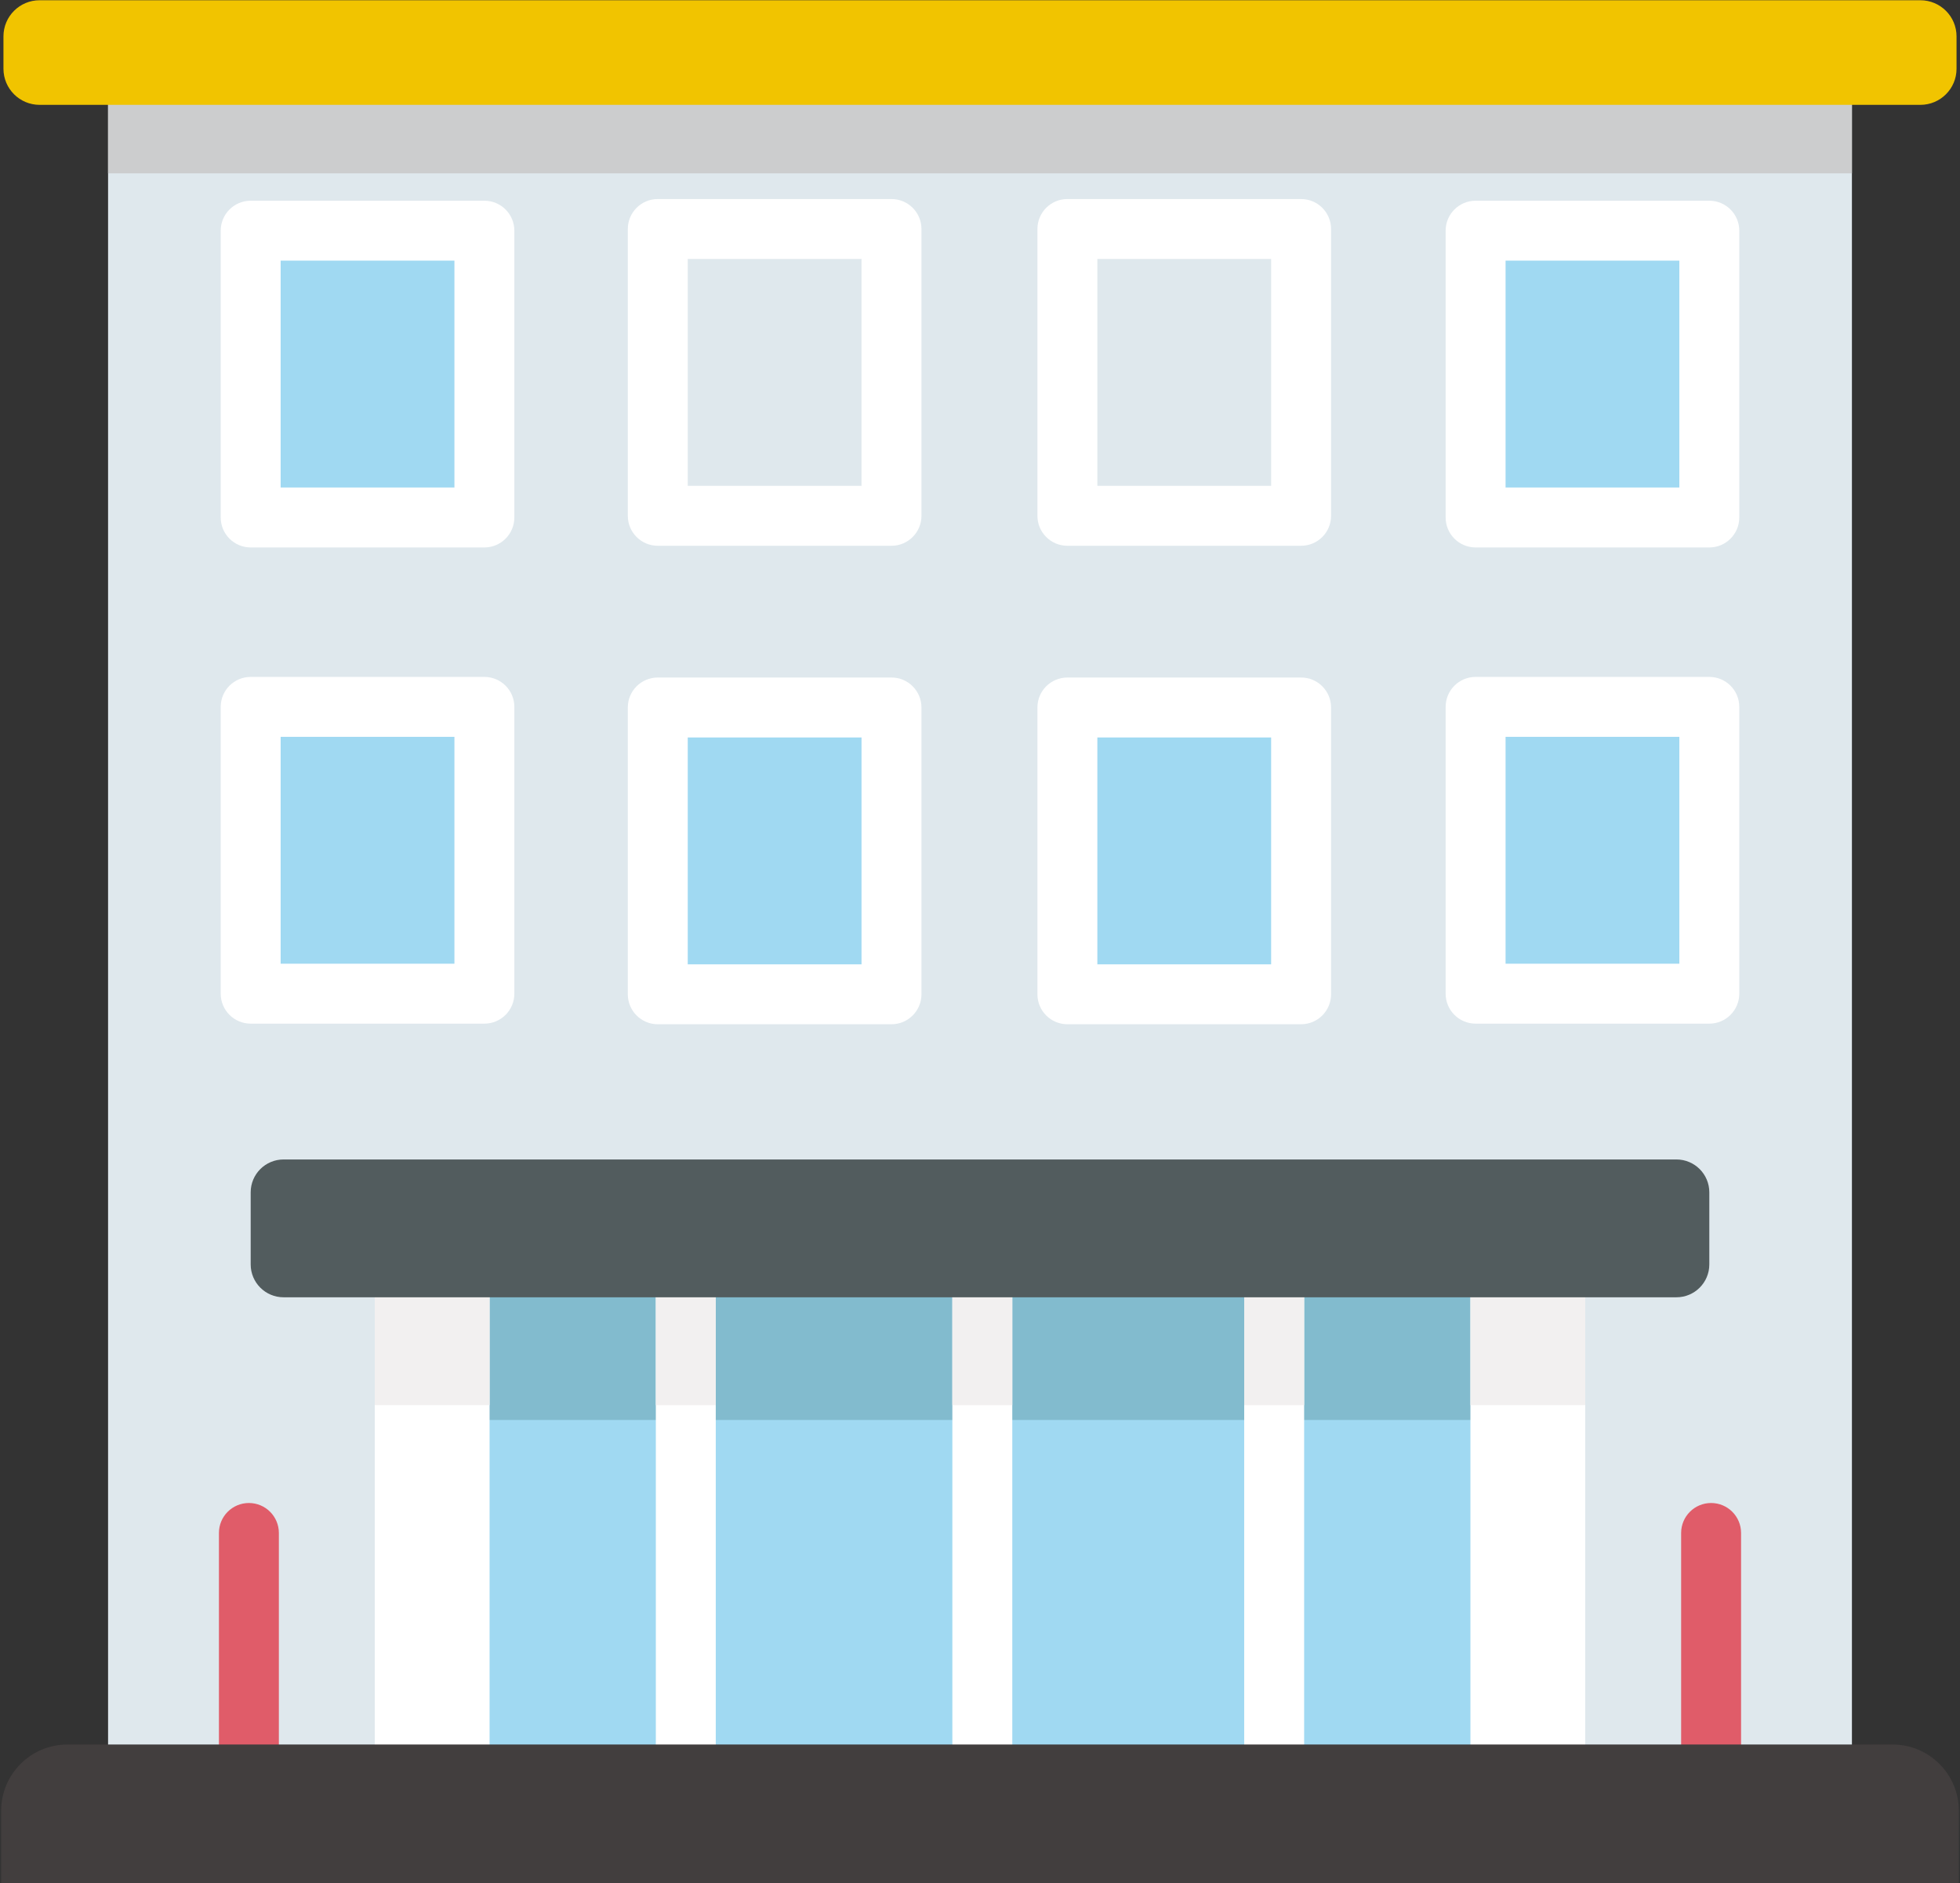 <?xml version="1.0" encoding="UTF-8"?>
<svg width="512px" height="492px" viewBox="0 0 512 492" version="1.1" xmlns="http://www.w3.org/2000/svg" xmlns:xlink="http://www.w3.org/1999/xlink">
    <rect x="0" y="0" width="512" height="492" fill="#333333" stroke="none"/>
    <!-- Generator: Sketch 46.2 (44496) - http://www.bohemiancoding.com/sketch -->
    <title>015-hotel</title>
    <desc>Created with Sketch.</desc>
    <defs></defs>
    <g id="Page-1" stroke="none" stroke-width="1" fill="none" fill-rule="evenodd">
        <g id="015-hotel" fill-rule="nonzero">
            <polyline id="Shape" fill="#DFE8ED" points="333.597 20.242 483.77 20.242 483.77 466.544 28.23 466.544 28.23 20.242 178.403 20.242"></polyline>
            <polyline id="Shape" fill="#CCCDCE" points="333.597 20.242 483.77 20.242 483.77 45.29 28.23 45.29 28.23 20.242 178.403 20.242"></polyline>
            <path d="M10.343,0.066 L501.655,0.066 C506.869,0.066 511.095,4.293 511.095,9.506 L511.095,17.952 C511.095,23.166 506.868,27.392 501.655,27.392 L10.343,27.392 C5.129,27.392 0.903,23.165 0.903,17.952 L0.903,9.506 C0.902,4.291 5.129,0.066 10.343,0.066 Z" id="Shape" fill="#F1C400"></path>
            <g id="Group" transform="translate(65, 60)" fill="#A0D9F2">
                <rect id="Rectangle-path" x="0.483" y="0.266" width="61.055" height="74.926"></rect>
                <rect id="Rectangle-path" x="47.893" y="260.904" width="286.226" height="152.845"></rect>
            </g>
            <rect id="Rectangle-path" fill="#82BBCE" x="112.893" y="320.904" width="286.226" height="50.063"></rect>
            <g id="Group" transform="translate(97, 320)" fill="#FFFFFF">
                <rect id="Rectangle-path" x="0.896" y="0.904" width="29.994" height="152.845"></rect>
                <rect id="Rectangle-path" x="287.111" y="0.904" width="29.994" height="152.845"></rect>
            </g>
            <g id="Group" transform="translate(97, 320)" fill="#F2F0F0">
                <rect id="Rectangle-path" x="0.896" y="0.904" width="29.994" height="46.182"></rect>
                <rect id="Rectangle-path" x="287.111" y="0.904" width="29.994" height="46.182"></rect>
            </g>
            <g id="Group" transform="translate(65, 60)" fill="#A0D9F2">
                <rect id="Rectangle-path" x="320.468" y="0.266" width="61.055" height="74.926"></rect>
                <rect id="Rectangle-path" x="0.483" y="124.674" width="61.055" height="74.926"></rect>
                <rect id="Rectangle-path" x="320.468" y="124.674" width="61.055" height="74.926"></rect>
                <rect id="Rectangle-path" x="107.142" y="124.674" width="61.055" height="74.926"></rect>
                <rect id="Rectangle-path" x="213.805" y="124.674" width="61.055" height="74.926"></rect>
            </g>
            <g id="Group" transform="translate(171, 328)" fill="#FFFFFF">
                <rect id="Rectangle-path" x="154.019" y="0.126" width="15.655" height="138.422"></rect>
                <rect id="Rectangle-path" x="0.318" y="0.126" width="15.655" height="138.422"></rect>
                <rect id="Rectangle-path" x="77.779" y="0.126" width="15.655" height="138.422"></rect>
            </g>
            <g id="Group" transform="translate(171, 328)" fill="#F2F0F0">
                <rect id="Rectangle-path" x="154.019" y="0.126" width="15.655" height="38.971"></rect>
                <rect id="Rectangle-path" x="0.318" y="0.126" width="15.655" height="38.971"></rect>
                <rect id="Rectangle-path" x="77.779" y="0.126" width="15.655" height="38.971"></rect>
            </g>
            <g id="Group" transform="translate(57, 52)" fill="#FFFFFF">
                <path d="M69.535,91.019 L8.483,91.019 C4.159,91.019 0.655,87.514 0.655,83.191 L0.655,8.266 C0.655,3.943 4.159,0.438 8.483,0.438 L69.534,0.438 C73.858,0.438 77.362,3.943 77.362,8.266 L77.362,83.192 C77.362,87.514 73.858,91.019 69.535,91.019 Z M16.311,75.364 L61.707,75.364 L61.707,16.094 L16.311,16.094 L16.311,75.364 Z" id="Shape"></path>
                <path d="M389.516,91.019 L328.464,91.019 C324.14,91.019 320.636,87.514 320.636,83.191 L320.636,8.266 C320.636,3.943 324.14,0.438 328.464,0.438 L389.516,0.438 C393.84,0.438 397.344,3.943 397.344,8.266 L397.344,83.192 C397.343,87.514 393.838,91.019 389.516,91.019 Z M336.292,75.364 L381.688,75.364 L381.688,16.094 L336.292,16.094 L336.292,75.364 Z" id="Shape"></path>
                <path d="M69.535,215.425 L8.483,215.425 C4.159,215.425 0.655,211.92 0.655,207.597 L0.655,132.671 C0.655,128.348 4.159,124.843 8.483,124.843 L69.534,124.843 C73.858,124.843 77.362,128.348 77.362,132.671 L77.362,207.597 C77.362,211.921 73.858,215.425 69.535,215.425 Z M16.311,199.77 L61.707,199.77 L61.707,140.499 L16.311,140.499 L16.311,199.77 Z" id="Shape"></path>
                <path d="M389.516,215.425 L328.464,215.425 C324.14,215.425 320.636,211.92 320.636,207.597 L320.636,132.671 C320.636,128.348 324.14,124.843 328.464,124.843 L389.516,124.843 C393.84,124.843 397.344,128.348 397.344,132.671 L397.344,207.597 C397.343,211.921 393.838,215.425 389.516,215.425 Z M336.292,199.77 L381.688,199.77 L381.688,140.499 L336.292,140.499 L336.292,199.77 Z" id="Shape"></path>
                <path d="M175.879,215.582 L114.828,215.582 C110.504,215.582 107,212.077 107,207.754 L107,132.828 C107,128.505 110.504,125 114.828,125 L175.88,125 C180.204,125 183.708,128.505 183.708,132.828 L183.708,207.754 C183.706,212.078 180.203,215.582 175.879,215.582 Z M122.655,199.927 L168.051,199.927 L168.051,140.656 L122.655,140.656 L122.655,199.927 L122.655,199.927 Z" id="Shape"></path>
                <path d="M175.879,90.582 L114.828,90.582 C110.504,90.582 107,87.077 107,82.754 L107,7.828 C107,3.505 110.504,0 114.828,0 L175.88,0 C180.204,0 183.708,3.505 183.708,7.828 L183.708,82.754 C183.706,87.078 180.203,90.582 175.879,90.582 Z M122.655,74.927 L168.051,74.927 L168.051,15.656 L122.655,15.656 L122.655,74.927 L122.655,74.927 Z" id="Shape-Copy-2"></path>
                <path d="M282.88,215.582 L221.828,215.582 C217.504,215.582 214,212.077 214,207.754 L214,132.828 C214,128.505 217.504,125 221.828,125 L282.88,125 C287.204,125 290.708,128.505 290.708,132.828 L290.708,207.754 C290.707,212.078 287.204,215.582 282.88,215.582 Z M229.656,199.927 L275.052,199.927 L275.052,140.656 L229.656,140.656 L229.656,199.927 Z" id="Shape"></path>
                <path d="M282.88,90.582 L221.828,90.582 C217.504,90.582 214,87.077 214,82.754 L214,7.828 C214,3.505 217.504,0 221.828,0 L282.88,0 C287.204,0 290.708,3.505 290.708,7.828 L290.708,82.754 C290.707,87.078 287.204,90.582 282.88,90.582 Z M229.656,74.927 L275.052,74.927 L275.052,15.656 L229.656,15.656 L229.656,74.927 Z" id="Shape-Copy"></path>
            </g>
            <g id="Group" transform="translate(57, 392)" fill="#E05C69">
                <path d="M389.982,76.802 C385.658,76.802 382.154,73.297 382.154,68.974 L382.154,8.485 C382.154,4.162 385.658,0.657 389.982,0.657 C394.306,0.657 397.81,4.162 397.81,8.485 L397.81,68.974 C397.81,73.298 394.306,76.802 389.982,76.802 Z" id="Shape"></path>
                <path d="M8.018,76.802 C3.694,76.802 0.19,73.297 0.19,68.974 L0.19,8.485 C0.19,4.162 3.694,0.657 8.018,0.657 C12.342,0.657 15.846,4.162 15.846,8.485 L15.846,68.974 C15.845,73.298 12.341,76.802 8.018,76.802 Z" id="Shape"></path>
            </g>
            <path d="M437.927,338.913 L74.073,338.913 C69.33,338.913 65.485,335.068 65.485,330.325 L65.485,311.497 C65.485,306.754 69.33,302.909 74.073,302.909 L437.927,302.909 C442.67,302.909 446.515,306.754 446.515,311.497 L446.515,330.325 C446.516,335.067 442.671,338.913 437.927,338.913 Z" id="Shape" fill="#525C5E"></path>
            <path d="M494.383,455.753 L17.616,455.753 C8.053,455.753 0.302,463.505 0.302,473.067 L0.302,492 L511.7,492 L511.7,473.068 C511.699,463.505 503.947,455.753 494.383,455.753 Z" id="Shape" fill="#423E3E"></path>
        </g>
    </g>
</svg>